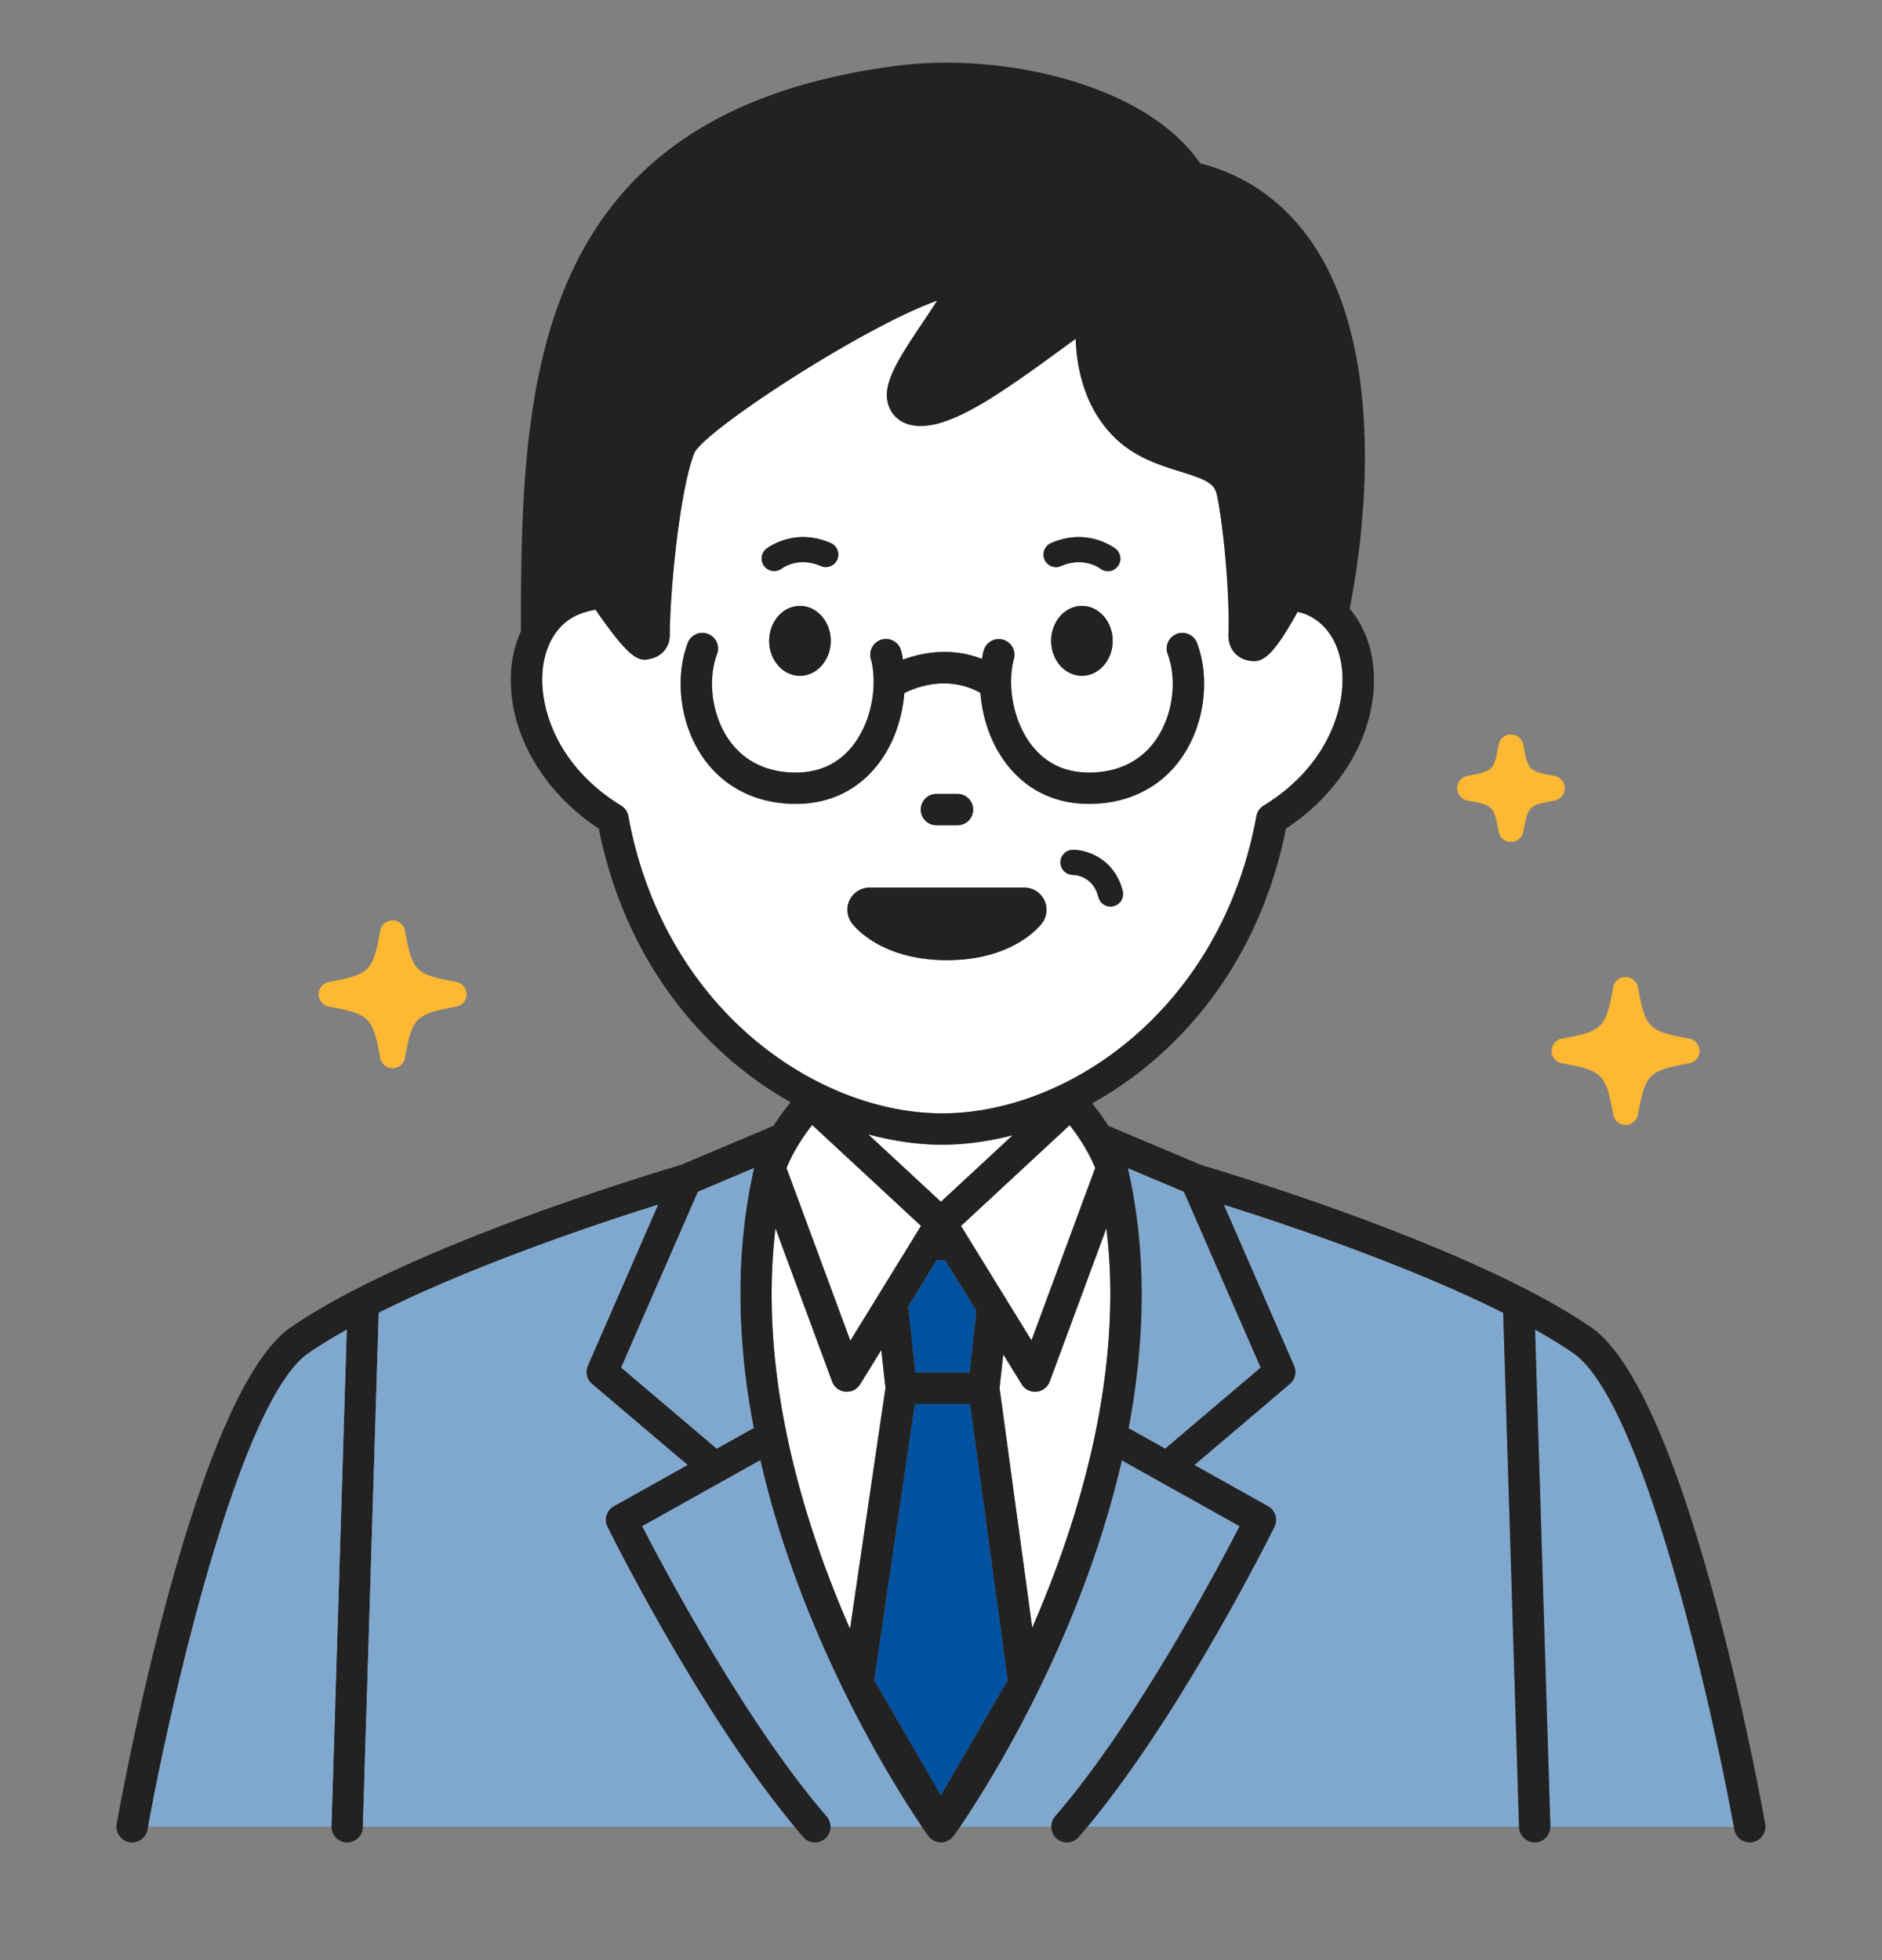 <svg version="1.1" id="レイヤー_1" xmlns="http://www.w3.org/2000/svg" x="0" y="0" viewBox="0 0 120 125" xml:space="preserve"><rect x="0" y="0" width="120" height="125" fill="#808080" stroke="none"/><style>.st1{fill:#fff}.st2{fill:#00519f}.st3{fill:#222}.st4{fill:#80a8cf}.st5{fill:#fdb834}</style><path fill="none" d="M0 0h120v125H0z"/><path class="st1" d="M70.766 81.044a35.943 35.943 0 00-.222-2.714l-3.61 9.77a1 1 0 01-1.79.178l-1.175-1.91-.235 2.152 2.083 15.28c2.767-6.347 5.277-14.503 4.95-22.756zM54.2 103.878l2.26-15.364-.266-2.425-1.347 2.19a1 1 0 01-1.79-.178l-3.61-9.772c-.49 4.144-.246 8.595.747 13.288.932 4.462 2.427 8.654 4.006 12.26zM59.995 76.64l4.573-4.242c-1.514.388-3.023.603-4.48.603-1.537 0-3.132-.231-4.73-.663l4.637 4.302z"/><path class="st2" d="M59.995 114.5l4.26-7.351-2.401-17.616H58.33l-2.592 17.62zM61.83 87.533l.43-3.942-1.982-3.22h-.565l-1.81 2.94.461 4.222z"/><path class="st1" d="M60.088 71c8.02 0 17.763-6.641 20.023-18.951.05-.28.219-.524.461-.673 4.021-2.46 5.212-6.15 5.01-8.563-.15-1.778-1.005-3.106-2.346-3.646-.163-.065-.33-.103-.495-.151-1.413 2.541-2.074 3.147-2.789 3.147-.158 0-.319-.03-.492-.074-.541-.14-1.162-.654-1.13-1.64.097-3.072-.433-7.58-.743-8.912-.164-.705-.645-.946-2.338-1.469-1.238-.382-2.78-.858-4.055-2.049-2.016-1.881-2.539-4.484-2.608-6.41-.354.255-.72.523-1.06.771-4.262 3.122-7.445 5.284-9.573 4.688a1.875 1.875 0 01-1.279-1.158c-.482-1.309.461-2.812 2.17-5.355.274-.41.61-.91.91-1.381-4.63 1.644-14.54 8.08-15.463 9.67-.958 2.35-1.583 8.98-1.583 11.649 0 .693-.428 1.285-1.065 1.472-.816.24-1.296.362-3.67-3.082a5.132 5.132 0 00-1.032.284c-1.342.54-2.198 1.868-2.346 3.646-.203 2.412.988 6.103 5.01 8.563.241.149.41.393.46.673C42.326 64.359 52.069 71 60.089 71zm10.92-13.194a.801.801 0 01-.97-.583c-.353-1.413-1.561-1.43-1.612-1.43a.8.8 0 110-1.599c.866 0 2.642.552 3.165 2.642a.8.8 0 01-.583.97zm-3.987-23.175c2.314-1.01 4.03.302 4.102.36a.8.8 0 11-.987 1.258c-.035-.026-1.057-.77-2.476-.152a.8.8 0 11-.64-1.466zm3.926 6.237c0 1.23-.88 2.23-1.962 2.23s-1.962-1-1.962-2.23.88-2.229 1.962-2.229 1.962 1 1.962 2.23zM48.868 34.99c.073-.057 1.789-1.368 4.103-.36a.8.8 0 11-.64 1.467c-1.42-.618-2.44.125-2.483.158a.803.803 0 01-1.118-.152.796.796 0 01.138-1.113zm4.1 5.878c0 1.23-.88 2.23-1.962 2.23s-1.962-1-1.962-2.23.88-2.229 1.962-2.229 1.963 1 1.963 2.23zm-9.12.14a1 1 0 011.873.702c-.627 1.675-.32 3.918.746 5.457.664.958 1.944 2.1 4.276 2.1 1.541 0 2.778-.598 3.678-1.777 1.258-1.648 1.511-3.992 1.112-5.455a1 1 0 111.928-.527c.048.174.081.366.116.558 1.207-.448 3.048-.814 5.033-.047.032-.174.062-.352.105-.51a1 1 0 111.929.527c-.4 1.462-.147 3.806 1.112 5.454.9 1.179 2.136 1.776 3.677 1.776 2.332 0 3.613-1.141 4.276-2.1 1.067-1.538 1.373-3.781.745-5.455a1 1 0 011.873-.702c.857 2.286.466 5.219-.974 7.297-1.323 1.91-3.425 2.96-5.92 2.96-2.166 0-3.987-.886-5.267-2.563-1.042-1.364-1.534-3.012-1.654-4.52-2.049-1.13-4.026-.397-4.85.018-.122 1.502-.613 3.143-1.651 4.502-1.28 1.677-3.102 2.563-5.268 2.563-2.495 0-4.597-1.05-5.92-2.96-1.44-2.078-1.831-5.01-.974-7.297zm18.201 10.62a1 1 0 01-1 1h-1.34a1 1 0 010-2h1.34a1 1 0 011 1zm-6.602 4.974h9.865a1.418 1.418 0 011.132 2.27c-.182.242-1.9 2.36-6.065 2.36s-5.882-2.118-6.064-2.36a1.418 1.418 0 011.132-2.27z"/><path class="st3" d="M59.71 50.628a1 1 0 000 2h1.34a1 1 0 000-2h-1.34zM54.178 57.387a1.418 1.418 0 00.137 1.485c.182.242 1.899 2.36 6.064 2.36s5.883-2.118 6.065-2.36a1.418 1.418 0 00-1.132-2.27h-9.865c-.538 0-1.03.304-1.269.785zM68.426 54.194a.8.8 0 100 1.6c.05 0 1.259.016 1.612 1.43a.801.801 0 001.553-.388c-.523-2.09-2.3-2.642-3.165-2.642zM51.006 38.639c-1.082 0-1.962 1-1.962 2.23s.88 2.229 1.962 2.229 1.963-1 1.963-2.23-.88-2.229-1.963-2.229zM68.985 38.639c-1.082 0-1.962 1-1.962 2.23s.88 2.229 1.962 2.229 1.962-1 1.962-2.23-.88-2.229-1.962-2.229zM67.66 36.097c1.42-.618 2.44.126 2.476.152a.798.798 0 001.123-.136.8.8 0 00-.136-1.123c-.071-.057-1.788-1.368-4.102-.36a.8.8 0 10.64 1.467zM49.366 36.415a.803.803 0 00.482-.16c.043-.033 1.064-.776 2.483-.158a.8.8 0 10.64-1.467c-2.314-1.008-4.03.303-4.103.36a.798.798 0 00.498 1.425z"/><path class="st4" d="M79.038 97.327l-7.509-4.2c-2.65 11.554-8.675 20.954-10.316 23.367h5.823c0-.232.07-.466.233-.655 5.098-5.881 10.27-15.602 11.77-18.512zM100.3 86.28a32.218 32.218 0 00-2.422-1.486l.977 31.67c0 .01-.005.02-.005.03h11.699c-1.365-7.534-5.768-27.144-10.249-30.215z"/><path class="st4" d="M78.03 76.825l4.482 10.27a1 1 0 01-.269 1.161l-6.085 5.17 4.696 2.626a1 1 0 01.408 1.316c-.247.498-5.941 11.93-11.926 19.126h27.519l-1.01-32.775c-6.133-3.076-14.106-5.73-17.814-6.894z"/><path class="st4" d="M75.489 76l-3.573-1.509a35.73 35.73 0 01.848 6.472c.137 3.45-.186 6.859-.804 10.125.014.007.03.006.043.013l2.293 1.282 6.086-5.17L75.489 76z"/><path class="st1" d="M68.204 71.753l-6.927 6.426 4.493 7.3 4.06-10.991a9.908 9.908 0 00-.693-1.382 12.717 12.717 0 00-.933-1.353z"/><path class="st3" d="M101.43 84.63c-1.175-.805-2.572-1.621-4.147-2.425-8.124-4.182-19.783-7.644-20.7-7.914l-5.91-2.496a16.008 16.008 0 00-1.036-1.433c5.678-3.15 10.678-9.07 12.358-17.52 3.719-2.441 5.898-6.4 5.58-10.196-.127-1.513-.668-2.83-1.516-3.823 1.5-7.767 1.626-17.345-2.31-23.215-1.79-2.67-4.218-4.415-7.227-5.197-3.045-4.425-10.225-6.414-16.184-6.414-1.087 0-2.146.066-3.15.196-23.503 3.043-23.967 20.41-23.974 36.066a7.25 7.25 0 00-.613 2.387c-.317 3.797 1.862 7.755 5.58 10.196 1.667 8.387 6.604 14.284 12.23 17.451-.404.5-.782 1.006-1.093 1.502l-5.911 2.496c-.916.27-12.575 3.732-20.696 7.912-1.578.806-2.975 1.622-4.151 2.427-6.022 4.127-10.615 28.879-11.119 31.687a1 1 0 101.969.354l.032-.177C10.807 108.96 15.21 89.35 19.69 86.28c.716-.49 1.533-.987 2.422-1.486l-.976 31.67c0 .01.005.02.005.03.001.537.422.983.964 1h.031a1 1 0 001-.97v-.03l1.01-32.775c6.131-3.076 14.106-5.73 17.814-6.894l-4.481 10.27a1 1 0 00.27 1.162l6.088 5.166-4.7 2.628a1 1 0 00-.408 1.317c.247.498 5.941 11.93 11.926 19.126.185.222.37.441.555.655a.997.997 0 001.41.1.986.986 0 00.334-.755.985.985 0 00-.233-.655c-5.094-5.878-10.268-15.6-11.769-18.511l7.526-4.209c2.664 11.592 8.671 20.976 10.3 23.375.224.33.367.53.406.584.008.01.02.014.029.025.05.064.105.12.168.17.012.01.018.024.03.033.013.008.026.01.038.019a.98.98 0 00.083.05c.017.01.033.013.05.021l.052.022c.027.01.052.025.08.033.089.026.182.042.278.042l.003.001H60a.992.992 0 00.278-.043c.028-.008.053-.023.08-.033l.051-.022c.017-.007.034-.012.05-.02.03-.016.056-.034.084-.052.012-.007.026-.01.037-.019.013-.009.02-.023.032-.033a.98.98 0 00.167-.17c.008-.01.021-.013.029-.024.046-.065.19-.266.406-.584 1.641-2.413 7.667-11.813 10.316-23.366l7.51 4.2c-1.5 2.91-6.672 12.63-11.77 18.511a.985.985 0 00-.233.655.986.986 0 00.989 1c.28 0 .558-.117.756-.345.185-.214.37-.433.555-.655 5.985-7.196 11.679-18.628 11.926-19.126a1 1 0 00-.408-1.316l-4.696-2.627 6.085-5.169a1 1 0 00.269-1.162l-4.481-10.27c3.708 1.165 11.68 3.819 17.813 6.895l1.01 32.775.002.03a1 1 0 00.999.97h.031a.997.997 0 00.964-1c0-.01.005-.02.005-.03l-.977-31.67c.89.498 1.706.995 2.422 1.485 4.48 3.071 8.884 22.681 10.249 30.215l.032.177a1 1 0 001.969-.354c-.504-2.808-5.098-27.56-11.12-31.688zM40.066 52.048a1.001 1.001 0 00-.462-.673c-4.02-2.46-5.212-6.15-5.01-8.563.15-1.778 1.005-3.106 2.347-3.646.34-.136.686-.223 1.033-.284 2.373 3.444 2.853 3.322 3.669 3.082.637-.187 1.065-.78 1.065-1.472 0-2.668.625-9.3 1.583-11.65.924-1.59 10.833-8.025 15.463-9.67-.3.473-.636.973-.91 1.382-1.709 2.543-2.652 4.046-2.17 5.355.21.567.675.99 1.279 1.158 2.128.596 5.311-1.566 9.573-4.688.34-.248.706-.516 1.06-.771.07 1.926.592 4.529 2.608 6.41 1.275 1.19 2.817 1.667 4.055 2.05 1.693.522 2.174.763 2.338 1.468.31 1.332.84 5.84.742 8.911-.03.987.59 1.5 1.131 1.64.173.045.334.075.492.075.715 0 1.376-.606 2.79-3.147.164.048.33.086.494.151 1.341.54 2.197 1.868 2.346 3.646.202 2.413-.989 6.103-5.01 8.563-.242.149-.41.393-.461.673C77.85 64.359 68.108 71 60.088 71s-17.762-6.642-20.022-18.952zm29.07 21.057c.363.608.58 1.094.695 1.382L65.77 85.479l-4.493-7.3 6.927-6.426c.43.55.734 1.018.933 1.353zm-9.048-.105c1.457 0 2.966-.215 4.48-.603l-4.573 4.242-4.637-4.302c1.598.432 3.193.663 4.73.663zm-.375 7.37h.565l1.982 3.22-.43 3.942h-3.466l-.46-4.221 1.809-2.941zm2.14 9.162l2.402 17.616-4.26 7.35-4.256-7.345 2.592-17.621h3.523zm-10.066-17.78l6.927 6.426-4.493 7.3-4.062-10.99c.115-.288.333-.775.697-1.386.198-.333.5-.8.93-1.35zM63.734 88.52l.235-2.152 1.175 1.91a1 1 0 001.79-.177l3.61-9.77c.105.888.184 1.791.222 2.713.328 8.253-2.182 16.41-4.949 22.756l-2.083-15.28zM49.446 78.329l3.611 9.772a1 1 0 001.79.177l1.347-2.19.265 2.426-2.26 15.364c-1.578-3.607-3.073-7.8-4.005-12.261-.993-4.693-1.237-9.144-.748-13.288zm-1.46 12.773l-2.285 1.278-6.092-5.168L44.502 76l3.574-1.51c-1.157 5.084-1.157 10.661-.017 16.589-.024.01-.05.01-.072.023zm26.31 1.281l-2.293-1.282c-.013-.007-.029-.006-.043-.013.618-3.266.941-6.675.804-10.125a35.73 35.73 0 00-.848-6.472L75.489 76l4.893 11.213-6.086 5.17z"/><path class="st1" d="M50.856 73.103a9.895 9.895 0 00-.697 1.386l4.062 10.99 4.493-7.3-6.927-6.426c-.43.55-.733 1.017-.93 1.35z"/><path class="st4" d="M22.112 84.794c-.89.499-1.706.996-2.422 1.486-4.48 3.07-8.883 22.68-10.248 30.214h11.7c0-.01-.006-.02-.006-.03l.976-31.67zM39.138 96.051l4.7-2.628-6.09-5.166a1 1 0 01-.27-1.163l4.482-10.27c-3.708 1.165-11.683 3.819-17.813 6.895l-1.011 32.775h27.519c-5.985-7.196-11.679-18.628-11.926-19.126a1 1 0 01.409-1.317z"/><path class="st4" d="M48.076 74.49L44.502 76 39.61 87.212l6.092 5.168 2.286-1.278c.023-.013.048-.012.072-.023-1.14-5.928-1.14-11.505.017-16.589zM48.478 93.12l-7.526 4.208c1.5 2.91 6.675 12.633 11.77 18.511a.985.985 0 01.232.655h5.825c-1.63-2.399-7.637-11.783-10.301-23.375z"/><path class="st3" d="M50.743 51.266c2.166 0 3.988-.886 5.268-2.563 1.038-1.36 1.53-3 1.652-4.502.823-.415 2.8-1.147 4.849-.017.12 1.507.612 3.155 1.654 4.52 1.28 1.676 3.1 2.562 5.267 2.562 2.495 0 4.597-1.05 5.92-2.96 1.44-2.078 1.831-5.01.974-7.297a1 1 0 00-1.873.702c.628 1.674.322 3.917-.745 5.456-.663.958-1.944 2.1-4.276 2.1-1.54 0-2.778-.598-3.677-1.777-1.259-1.648-1.512-3.992-1.112-5.455a1 1 0 10-1.929-.527c-.043.159-.073.337-.105.511-1.985-.767-3.826-.401-5.033.047-.035-.192-.068-.384-.116-.558a1 1 0 10-1.929.527c.4 1.463.147 3.807-1.111 5.455-.9 1.179-2.137 1.776-3.678 1.776-2.332 0-3.612-1.141-4.276-2.099-1.066-1.539-1.373-3.782-.745-5.456a1 1 0 00-1.873-.702c-.857 2.287-.466 5.22.975 7.297 1.322 1.91 3.424 2.96 5.919 2.96z"/><g><path class="st5" d="M29.096 62.621c-2.612-.48-2.796-.664-3.276-3.275a.8.8 0 00-1.573 0c-.481 2.61-.665 2.794-3.276 3.275a.8.8 0 000 1.573c2.611.481 2.795.665 3.276 3.276a.8.8 0 001.573 0c.48-2.611.664-2.795 3.276-3.276a.8.8 0 000-1.573zM99.77 50.266a.8.8 0 00-.654-.786c-1.646-.304-1.683-.34-1.987-1.987a.8.8 0 00-1.573 0c-.303 1.646-.34 1.683-1.987 1.987a.8.8 0 000 1.573c1.647.303 1.684.34 1.987 1.987a.8.8 0 001.573 0c.304-1.647.34-1.684 1.987-1.987a.8.8 0 00.655-.787zM107.713 66.235c-2.61-.48-2.794-.665-3.275-3.276a.8.8 0 00-1.573 0c-.481 2.611-.665 2.795-3.276 3.276a.8.8 0 000 1.573c2.611.48 2.795.664 3.276 3.276a.8.8 0 001.573 0c.481-2.612.665-2.795 3.276-3.276a.8.8 0 000-1.573z"/></g></svg>